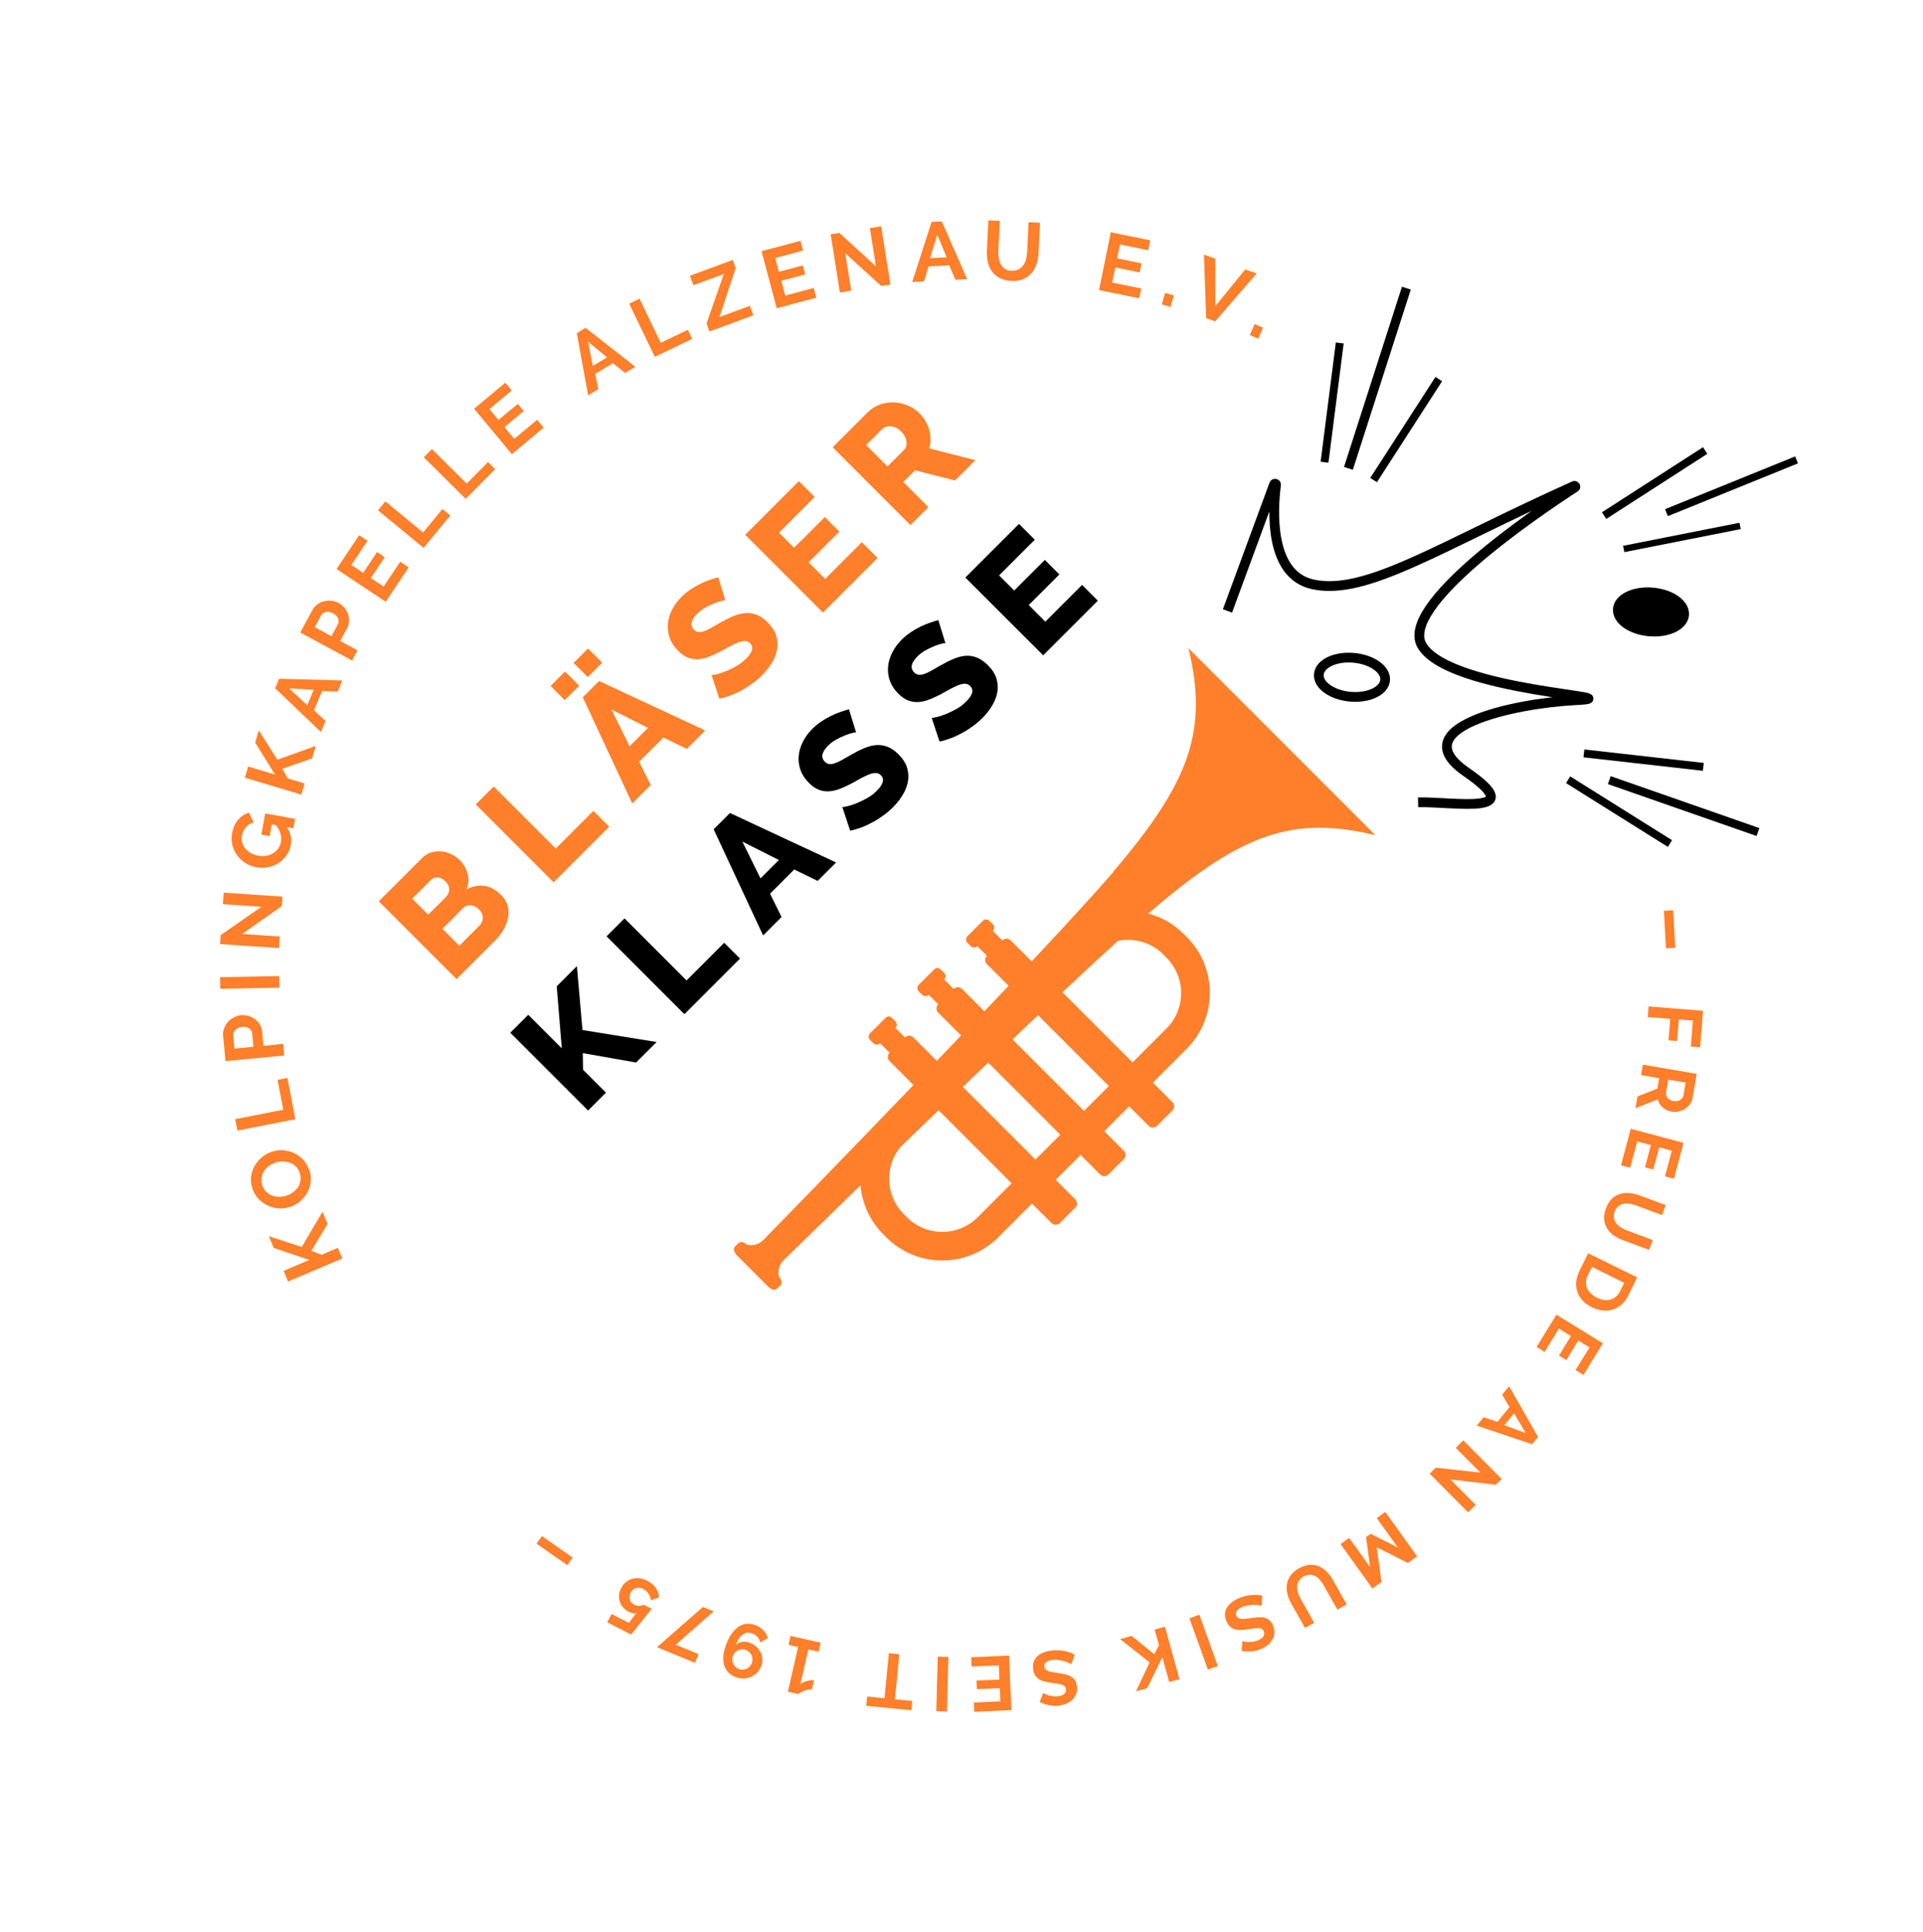 <?xml version="1.0" encoding="UTF-8"?>
<svg id="svg5" xmlns="http://www.w3.org/2000/svg" viewBox="0 0 197.13 197.98">
  <defs>
    <style>
      .cls-1, .cls-2, .cls-3, .cls-4, .cls-5, .cls-6, .cls-7 {
        stroke: #000;
        stroke-miterlimit: 11.34;
      }

      .cls-1, .cls-7 {
        stroke-width: 1px;
      }

      .cls-8 {
        fill: #ff7f2a;
      }

      .cls-2 {
        stroke-width: .81px;
      }

      .cls-2, .cls-3, .cls-4, .cls-5, .cls-6, .cls-7 {
        fill: none;
      }

      .cls-3 {
        stroke-width: .66px;
      }

      .cls-4 {
        stroke-width: .86px;
      }

      .cls-5 {
        stroke-width: .77px;
      }

      .cls-6 {
        stroke-width: .95px;
      }
    </style>
  </defs>
  <g>
    <path class="cls-8" d="M51.35,91.7c.34.34.57.72.69,1.11.11.4.13.8.05,1.22-.08.42-.24.83-.48,1.25-.24.42-.55.81-.92,1.17l-3.89,3.89-7.97-7.97,4.44-4.44c.28-.28.59-.47.93-.57.34-.1.69-.14,1.04-.11.35.03.69.13,1.02.29.33.16.62.36.88.62.38.38.65.84.79,1.37.15.53.12,1.07-.1,1.62.59-.32,1.19-.44,1.8-.37.61.08,1.19.39,1.72.93ZM42.25,92.09l1.65,1.65,1.81-1.81c.2-.2.32-.45.34-.74.02-.29-.11-.58-.39-.87-.26-.26-.53-.39-.81-.4s-.52.09-.71.29l-1.88,1.88ZM49.11,93.2c-.25-.25-.53-.39-.84-.42-.31-.03-.58.06-.8.28l-2.12,2.12,1.74,1.74,2.04-2.04c.24-.24.36-.52.36-.83,0-.31-.13-.6-.38-.85Z"/>
    <path class="cls-8" d="M56.74,90.41l-7.97-7.97,1.84-1.84,6.36,6.36,3.86-3.86,1.62,1.62-5.71,5.71Z"/>
    <path class="cls-8" d="M57.89,71.75l-1.45-1.45,1.48-1.48,1.45,1.45-1.48,1.48ZM60.25,69.39l-1.45-1.45,1.48-1.48,1.45,1.45-1.48,1.48ZM59.75,71.45l1.66-1.66,10.88,5.07-1.89,1.89-2.4-1.17-2.48,2.48,1.18,2.39-1.89,1.89-5.07-10.88ZM66.43,74.6l-3.75-1.89,1.86,3.77,1.89-1.89Z"/>
    <path class="cls-8" d="M74.35,61.52c-.05,0-.19.01-.4.07-.22.05-.47.14-.76.25s-.59.25-.9.43c-.31.17-.58.38-.82.62-.66.66-.77,1.21-.33,1.65.13.13.28.21.44.23.16.02.35,0,.55-.07.21-.07.45-.18.72-.33.27-.15.58-.32.93-.53.49-.28.95-.51,1.38-.69.43-.18.84-.29,1.24-.32.4-.03.78.03,1.16.17.38.15.75.4,1.12.77.45.45.75.91.89,1.39.14.48.17.95.08,1.42-.09.47-.27.93-.54,1.37s-.6.86-.98,1.24c-.29.29-.62.57-.97.83s-.72.5-1.09.7c-.38.21-.76.39-1.16.54-.39.15-.79.27-1.17.34l-.8-2.42c.07,0,.24-.02.51-.08.27-.06.58-.16.93-.3.35-.14.71-.31,1.09-.53s.73-.48,1.03-.79c.65-.65.78-1.18.38-1.57-.15-.15-.32-.23-.52-.22-.2,0-.42.05-.67.14-.25.09-.53.22-.83.39-.3.17-.63.35-.99.54-.48.25-.92.45-1.32.59-.4.14-.77.21-1.12.21-.35,0-.68-.06-.99-.2-.31-.14-.62-.36-.92-.66-.42-.42-.71-.87-.88-1.35-.16-.48-.22-.96-.17-1.45.05-.49.19-.97.44-1.44.24-.47.56-.9.96-1.3.28-.28.58-.52.9-.74s.65-.41.98-.57.65-.3.97-.41c.32-.11.62-.2.91-.27l.72,2.34Z"/>
    <path class="cls-8" d="M88.34,55.56l1.62,1.62-5.6,5.6-7.97-7.97,5.5-5.5,1.62,1.62-3.66,3.66,1.55,1.55,3.15-3.15,1.49,1.49-3.15,3.15,1.7,1.7,3.76-3.76Z"/>
    <path class="cls-8" d="M93.33,53.81l-7.97-7.97,3.59-3.59c.37-.37.8-.64,1.27-.8.47-.16.96-.23,1.44-.21.49.02.96.13,1.41.32.45.19.84.45,1.17.78.25.25.45.51.62.8.17.29.3.59.39.9.09.31.13.63.14.95,0,.32-.05.64-.13.96l4.72,1.21-2.08,2.08-4.1-1.04-1.2,1.2,2.57,2.57-1.84,1.84ZM90.99,47.79l1.68-1.68c.22-.22.3-.51.25-.87-.05-.36-.23-.7-.56-1.03s-.68-.5-1.06-.52c-.37-.02-.67.08-.88.29l-1.63,1.63,2.18,2.18Z"/>
    <path d="M60.29,113.82l-7.98-7.98,1.84-1.84,3.44,3.44-.52-6.36,2.07-2.07.57,6.55,7.6,1.23-2.1,2.1-5.47-.96.03,1.7,2.35,2.35-1.84,1.84Z"/>
    <path d="M70.16,103.94l-7.98-7.98,1.84-1.84,6.36,6.36,3.86-3.86,1.62,1.62-5.71,5.71Z"/>
    <path d="M73.17,84.98l1.66-1.66,10.88,5.07-1.89,1.89-2.4-1.17-2.48,2.48,1.18,2.39-1.89,1.89-5.07-10.88ZM79.85,88.14l-3.75-1.89,1.86,3.77,1.89-1.89Z"/>
    <path d="M87.77,75.05c-.05,0-.19.02-.4.07-.22.05-.47.13-.76.25s-.59.26-.9.43-.58.38-.82.62c-.66.66-.77,1.21-.33,1.65.13.13.28.21.44.23s.35,0,.56-.07c.21-.07.45-.18.72-.33.27-.15.58-.33.93-.53.49-.28.94-.51,1.37-.69.43-.18.84-.29,1.24-.32s.78.03,1.16.17c.38.15.75.4,1.12.77.45.45.75.92.89,1.39.14.48.17.95.08,1.42-.09.47-.27.93-.54,1.37-.27.45-.6.86-.98,1.24-.29.29-.61.57-.97.83-.35.26-.72.5-1.1.7-.38.21-.76.39-1.16.54s-.78.27-1.17.34l-.8-2.42c.07,0,.24-.02.5-.08.27-.06.58-.16.93-.3.35-.14.71-.32,1.1-.53s.73-.48,1.03-.79c.65-.65.78-1.18.38-1.57-.15-.15-.32-.22-.52-.22s-.42.05-.67.14c-.25.1-.53.23-.83.39-.3.17-.63.35-.99.55-.48.25-.92.45-1.32.59-.4.14-.77.21-1.12.21-.35,0-.68-.06-.99-.2s-.62-.36-.92-.66c-.42-.42-.71-.87-.88-1.35-.16-.48-.22-.96-.17-1.46.05-.49.2-.97.44-1.44.24-.47.56-.9.96-1.3.28-.28.58-.52.9-.74.32-.22.65-.41.98-.57s.65-.3.97-.41.62-.2.9-.28l.72,2.34Z"/>
    <path d="M96.93,65.9c-.05,0-.19.02-.4.07-.22.05-.47.13-.76.25s-.59.26-.9.43-.58.38-.82.62c-.66.66-.77,1.21-.33,1.65.13.13.28.21.44.23s.35,0,.56-.07c.21-.07.45-.18.72-.33.27-.15.58-.33.93-.53.49-.28.94-.51,1.37-.69.43-.18.84-.29,1.24-.32.4-.03.78.03,1.16.18.38.15.75.4,1.12.77.45.45.75.91.89,1.39s.17.95.08,1.42c-.09.47-.27.93-.54,1.37-.27.45-.6.86-.98,1.24-.29.29-.61.57-.97.83-.35.26-.72.5-1.1.7-.38.21-.76.39-1.16.54s-.78.27-1.17.34l-.8-2.42c.07,0,.24-.02.5-.08.27-.06.58-.16.93-.3.35-.14.71-.32,1.1-.53s.73-.48,1.03-.79c.65-.65.78-1.18.38-1.57-.15-.15-.32-.22-.52-.23-.19,0-.42.05-.67.14-.25.1-.53.23-.83.39-.3.17-.63.35-.99.55-.48.25-.92.45-1.32.59-.4.14-.77.21-1.12.21-.35,0-.68-.06-.99-.2-.31-.14-.62-.36-.92-.66-.42-.42-.71-.87-.88-1.35-.16-.48-.22-.96-.17-1.45.05-.49.2-.97.44-1.44.24-.47.56-.9.96-1.3.28-.28.58-.52.9-.74.32-.22.65-.41.98-.57s.65-.3.97-.41c.32-.11.62-.2.9-.28l.72,2.34Z"/>
    <path d="M110.92,59.94l1.62,1.62-5.6,5.6-7.98-7.97,5.5-5.5,1.62,1.62-3.66,3.66,1.55,1.55,3.14-3.14,1.49,1.49-3.14,3.14,1.7,1.7,3.76-3.76Z"/>
  </g>
  <g>
    <path class="cls-8" d="M35.09,128.97l-5.56,2.36-.46-1.09,2.64-1.12-3.65-1.23-.51-1.2,3.38,1.1,2.13-3.6.52,1.23-1.66,2.77,1.05.4,1.66-.71.46,1.09Z"/>
    <path class="cls-8" d="M31.73,119.96c.13.43.17.84.11,1.24-.06.4-.19.77-.39,1.1-.2.33-.45.62-.76.87-.31.24-.65.42-1.02.54-.39.12-.78.16-1.18.12-.4-.04-.77-.14-1.12-.32-.35-.17-.66-.41-.93-.71-.27-.3-.46-.66-.59-1.07-.13-.42-.16-.83-.1-1.23.07-.4.2-.77.4-1.1s.46-.62.77-.86c.31-.25.65-.42,1.01-.53.39-.12.78-.16,1.17-.12.39.04.76.14,1.11.31.35.17.65.41.92.71.27.3.46.66.59,1.07ZM29.32,122.55c.25-.08.48-.19.69-.34.21-.15.38-.32.52-.52.14-.2.22-.42.27-.67.04-.24.03-.5-.06-.77-.08-.27-.21-.5-.39-.68-.18-.18-.38-.31-.61-.4-.23-.09-.47-.13-.72-.14-.25,0-.5.03-.74.1-.25.08-.48.19-.69.34-.21.15-.38.33-.52.53-.13.2-.22.42-.26.67-.04.24-.02.5.06.76.08.27.21.5.39.68.18.18.38.31.6.4.23.09.46.13.72.14.25,0,.5-.03.74-.1Z"/>
    <path class="cls-8" d="M30.28,114.7l-5.94,1.16-.23-1.17,4.93-.96-.59-3.06,1.01-.2.82,4.22Z"/>
    <path class="cls-8" d="M29.14,108.17l-6.02.58-.25-2.58c-.03-.28,0-.54.1-.79s.23-.47.4-.66c.17-.19.37-.34.61-.46.23-.12.47-.19.71-.22.25-.02.51,0,.75.07s.48.18.68.32c.2.15.37.33.51.56s.22.47.24.75l.14,1.44,2.02-.2.11,1.18ZM25.98,107.28l-.13-1.37c-.02-.22-.13-.39-.32-.52-.19-.13-.43-.18-.73-.15-.15.01-.29.05-.4.11-.12.06-.21.13-.29.21-.08.08-.13.18-.17.28-.03.1-.04.21-.03.31l.13,1.32,1.95-.19Z"/>
    <path class="cls-8" d="M28.63,101.22l-6.05.11-.02-1.19,6.05-.11.02,1.19Z"/>
    <path class="cls-8" d="M24.81,95.71l3.87.27-.08,1.18-6.04-.41.06-.92,4.18-2.9-3.95-.27.08-1.18,6.03.41-.07.96-4.08,2.87Z"/>
    <path class="cls-8" d="M29.41,84.78c.39.57.52,1.17.4,1.8-.07.4-.22.75-.44,1.07s-.49.58-.81.79c-.32.21-.68.35-1.08.43-.4.08-.81.08-1.24,0-.41-.07-.78-.22-1.11-.44s-.61-.48-.83-.79c-.22-.31-.38-.66-.48-1.04s-.1-.79-.03-1.2c.1-.56.31-1.03.62-1.39.31-.36.68-.6,1.11-.73l.48.99c-.32.1-.59.27-.8.51-.21.25-.34.53-.4.85-.05.25-.04.5.03.73.07.23.18.44.34.62.16.18.35.34.57.46s.47.21.74.26c.28.05.55.05.81,0,.26-.04.49-.13.7-.26.21-.12.38-.29.53-.48.14-.2.24-.42.28-.68.11-.58-.07-1.16-.52-1.72l-.42-.08-.22,1.21-.85-.16.4-2.17,3.06.56-.18.96-.67-.12Z"/>
    <path class="cls-8" d="M30.89,81.43l-5.79-1.73.34-1.14,2.75.82-2.03-3.28.37-1.25,1.9,3.01,3.94-1.42-.38,1.28-3.05,1.07.55.98,1.73.52-.34,1.14Z"/>
    <path class="cls-8" d="M28.21,70.53l.4-.97,6.48.18-.47,1.13-1.61-.05-.82,1.97,1.18,1.1-.47,1.13-4.69-4.48ZM32.16,70.69l-2.52-.14,1.86,1.72.66-1.59Z"/>
    <path class="cls-8" d="M36.1,67.7l-5.32-2.88,1.23-2.28c.13-.25.31-.45.52-.6.22-.15.45-.26.7-.32.25-.06.5-.08.76-.05.26.03.5.1.71.22.23.12.42.28.59.48.17.2.3.41.38.65.09.23.12.48.11.74-.01.26-.08.52-.22.76l-.69,1.27,1.78.96-.56,1.04ZM33.98,65.2l.65-1.21c.1-.19.11-.39.03-.61-.08-.21-.26-.39-.52-.53-.13-.07-.27-.12-.4-.14-.13-.02-.25-.01-.36.01-.11.03-.21.07-.29.14-.08.07-.15.15-.2.24l-.63,1.17,1.72.93Z"/>
    <path class="cls-8" d="M41.03,57.57l.86.57-2.35,3.53-5.04-3.35,2.31-3.47.86.57-1.65,2.48,1.21.81,1.42-2.14.79.53-1.42,2.14,1.31.87,1.69-2.54Z"/>
    <path class="cls-8" d="M43.42,56.15l-4.67-3.85.75-.92,3.87,3.19,1.98-2.4.8.66-2.73,3.32Z"/>
    <path class="cls-8" d="M47.73,51.12l-4.29-4.26.84-.84,3.56,3.54,2.19-2.21.73.73-3.03,3.05Z"/>
    <path class="cls-8" d="M55.07,43.03l.66.79-3.26,2.72-3.87-4.65,3.2-2.67.66.79-2.29,1.91.93,1.12,1.98-1.65.61.73-1.98,1.65,1.01,1.21,2.34-1.96Z"/>
    <path class="cls-8" d="M59.14,34.14l.89-.54,5.1,3.99-1.04.63-1.26-1-1.81,1.09.31,1.58-1.04.63-1.16-6.37ZM62.22,36.62l-1.94-1.6.49,2.48,1.46-.88Z"/>
    <path class="cls-8" d="M67.12,36.57l-2.62-5.45,1.06-.51,2.17,4.52,2.78-1.33.45.93-3.84,1.84Z"/>
    <path class="cls-8" d="M72.43,33.14l1.77-5.06-3.12,1.15-.36-.97,4.39-1.62.31.83-1.67,5.02,3.12-1.15.36.97-4.5,1.66-.31-.83Z"/>
    <path class="cls-8" d="M83.42,29.51l.26,1-4.06,1.08-1.55-5.85,3.99-1.06.26,1-2.85.76.37,1.41,2.46-.65.25.92-2.46.65.41,1.52,2.92-.78Z"/>
    <path class="cls-8" d="M86.65,25.96l.61,3.83-1.16.19-.95-5.97.9-.14,3.74,3.42-.62-3.91,1.16-.19.95,5.97-.94.15-3.68-3.34Z"/>
    <path class="cls-8" d="M95.5,22.74l1.04-.05,2.61,5.92-1.21.06-.64-1.48-2.11.11-.47,1.54-1.21.06,1.99-6.16ZM97.04,26.37l-.96-2.33-.74,2.42,1.7-.09Z"/>
    <path class="cls-8" d="M103.71,27.74c.28.01.51-.03.71-.14s.36-.24.48-.42.22-.38.28-.61c.06-.23.1-.47.11-.72l.15-3.08,1.17.06-.15,3.08c-.02.41-.09.8-.21,1.16-.12.36-.29.67-.52.93-.23.26-.51.46-.85.61s-.75.2-1.21.18c-.48-.02-.89-.13-1.22-.31-.33-.18-.59-.42-.79-.7-.2-.29-.33-.61-.41-.98-.08-.37-.1-.75-.08-1.14l.15-3.08,1.17.06-.15,3.08c-.01.26,0,.5.04.74.04.24.11.45.22.64.11.19.25.34.43.46.18.12.41.19.68.2Z"/>
    <path class="cls-8" d="M116.99,29.56l-.21,1.01-4.12-.84,1.21-5.93,4.04.83-.21,1.01-2.89-.59-.29,1.43,2.5.51-.19.93-2.5-.51-.32,1.54,2.96.61Z"/>
    <path class="cls-8" d="M119.1,31.2l.33-1.18.9.25-.33,1.18-.9-.25Z"/>
    <path class="cls-8" d="M124.58,26.52v4.86s3.07-3.77,3.07-3.77l1.17.41-4.25,4.91-.93-.33-.22-6.5,1.17.41Z"/>
    <path class="cls-8" d="M128.12,34.34l.49-1.13.86.37-.49,1.13-.86-.37Z"/>
  </g>
  <g>
    <path class="cls-8" d="M170.57,93.34l.95-.05.21,3.84-.95.05-.21-3.84Z"/>
    <path class="cls-8" d="M169,103.14l5.58.45-.3,3.74-.95-.08.21-2.66-1.44-.11-.18,2.21-.88-.07.18-2.21-2.31-.18.09-1.08Z"/>
    <path class="cls-8" d="M168.42,109.11l5.51.94-.42,2.44c-.04.25-.14.48-.28.68-.14.2-.31.36-.52.48-.2.12-.42.21-.65.26-.23.05-.46.06-.68.02-.36-.06-.67-.21-.93-.43-.26-.23-.43-.51-.51-.83l-2.29.9.21-1.2,2.04-.81.18-1.06-1.85-.32.18-1.07ZM171.02,110.65l-.23,1.34c-.02.1,0,.2.02.29.03.09.08.18.15.25.07.08.16.14.26.2s.22.09.34.11c.13.02.25.02.37,0s.22-.06.31-.12c.09-.06.17-.13.23-.21.06-.08.1-.17.11-.26l.22-1.3-1.79-.31Z"/>
    <path class="cls-8" d="M167.09,119.67l-.92-.24,1-3.75,5.41,1.44-.98,3.68-.92-.24.7-2.63-1.3-.35-.6,2.28-.85-.23.61-2.28-1.41-.37-.72,2.7Z"/>
    <path class="cls-8" d="M165.53,124.17c-.09.24-.12.46-.08.66.04.2.12.38.24.54s.28.3.46.42.39.22.61.3l2.67.99-.38,1.01-2.67-.99c-.36-.13-.68-.3-.96-.5-.28-.2-.51-.44-.68-.71-.17-.27-.27-.58-.3-.92-.03-.34.03-.71.18-1.12.16-.42.36-.75.61-.99.25-.24.53-.41.84-.5s.63-.12.98-.09.69.12,1.03.24l2.67.99-.38,1.02-2.67-.99c-.22-.08-.44-.14-.66-.17-.22-.03-.43-.03-.62.01-.2.04-.37.13-.53.25-.16.13-.28.31-.37.54Z"/>
    <path class="cls-8" d="M162.81,128.44l5.02,2.47-.9,1.82c-.2.41-.44.74-.73.98-.28.24-.59.41-.92.51-.33.1-.67.12-1.03.08-.35-.05-.7-.15-1.05-.32-.38-.19-.7-.41-.95-.68-.25-.27-.44-.56-.55-.89-.11-.32-.15-.67-.12-1.03.03-.36.14-.73.32-1.11l.9-1.82ZM163.7,132.99c.24.12.48.19.71.23.24.03.46.02.67-.03.21-.06.4-.16.57-.3.17-.15.32-.34.43-.57l.42-.85-3.31-1.63-.42.85c-.12.24-.18.48-.19.7,0,.23.03.44.12.64.09.2.21.38.39.54s.37.31.61.42Z"/>
    <path class="cls-8" d="M158.33,138.54l-.81-.5,2.03-3.31,4.76,2.93-1.99,3.25-.81-.5,1.43-2.32-1.15-.71-1.23,2.01-.75-.46,1.23-2.01-1.24-.76-1.46,2.38Z"/>
    <path class="cls-8" d="M157.66,147.27l-.61.74-5.67-1.91.71-.86,1.41.48,1.24-1.51-.75-1.28.71-.86,2.97,5.2ZM154.21,146.06l2.19.8-1.19-2.02-1,1.22Z"/>
    <path class="cls-8" d="M151.76,150.92l-2.53-2.54.77-.77,3.94,3.96-.6.59-4.65-.54,2.58,2.6-.77.77-3.94-3.96.62-.62,4.57.51Z"/>
    <path class="cls-8" d="M138.3,157.6l2.16,3.01-.43-3.08.48-.34,2.78,1.4-2.16-3.01.88-.63,3.26,4.55-.95.68-3.2-1.62.5,3.56-.94.67-3.26-4.55.88-.63Z"/>
    <path class="cls-8" d="M133.63,161.56c-.22.13-.39.28-.49.46-.1.18-.16.37-.17.57-.01.2.02.4.08.62.07.21.16.42.27.62l1.4,2.48-.94.53-1.4-2.48c-.19-.33-.32-.67-.41-1.01-.08-.34-.1-.67-.05-.98.05-.32.17-.62.37-.9.2-.28.48-.52.86-.74.39-.22.76-.34,1.11-.36.35-.02.67.03.96.16.29.12.56.31.8.56.24.25.45.53.63.85l1.4,2.49-.95.53-1.4-2.48c-.12-.21-.25-.39-.39-.56-.14-.17-.3-.3-.48-.39-.17-.09-.36-.14-.56-.15-.2,0-.41.06-.63.18Z"/>
    <path class="cls-8" d="M127.38,168.19s.13.04.24.06c.11.02.25.03.4.03s.31-.01.48-.04c.17-.03.32-.08.48-.14.27-.12.46-.26.55-.42.09-.16.09-.33.01-.51-.05-.11-.11-.18-.19-.23-.08-.05-.18-.08-.3-.09-.12,0-.26,0-.43.02-.17.02-.36.05-.57.09-.28.04-.54.07-.78.08-.24.01-.45,0-.65-.06-.19-.05-.36-.14-.51-.27s-.27-.31-.38-.54c-.12-.27-.17-.53-.16-.77s.09-.46.21-.66c.12-.2.29-.37.49-.53s.43-.29.68-.4c.38-.17.79-.28,1.21-.33.43-.05.83-.04,1.23.04l-.06,1.05c-.06-.02-.17-.05-.31-.07-.14-.02-.31-.03-.49-.03-.18,0-.38.02-.59.05-.21.03-.41.1-.61.18-.55.24-.74.54-.59.89.05.11.12.19.22.24.1.05.21.08.36.08s.3,0,.49-.03c.19-.02.39-.05.62-.08.28-.04.52-.06.73-.06.22,0,.41.03.58.08.17.05.31.14.43.26.12.11.23.27.31.47.11.26.17.51.16.75,0,.24-.07.47-.18.68-.11.21-.26.4-.46.57-.2.17-.42.31-.68.42-.36.16-.72.25-1.07.27-.35.02-.67,0-.97-.05l.08-1Z"/>
    <path class="cls-8" d="M122.95,165.48l1.89,5.26-1.02.37-1.89-5.26,1.02-.37Z"/>
    <path class="cls-8" d="M119.42,166.71l1.49,5.38-1.05.29-.71-2.56-1.55,3.19-1.15.32,1.4-2.96-3.03-2.39,1.18-.33,2.32,1.87.49-.91-.45-1.61,1.05-.29Z"/>
    <path class="cls-8" d="M106.91,173.49s.11.07.22.12c.1.05.23.1.37.14.15.04.3.07.47.09.17.02.33.02.5,0,.3-.04.51-.12.64-.25.13-.13.18-.29.16-.49-.02-.11-.05-.21-.12-.27-.06-.07-.15-.12-.26-.17-.11-.04-.25-.08-.42-.1-.16-.03-.35-.05-.57-.08-.28-.04-.54-.08-.77-.14s-.43-.13-.6-.24c-.17-.1-.31-.24-.41-.4-.11-.16-.18-.37-.21-.63-.04-.3-.02-.56.07-.78.08-.22.21-.42.38-.57.17-.16.38-.28.62-.37.24-.09.49-.16.77-.19.42-.05.83-.05,1.26.02.42.07.81.2,1.16.39l-.35.99c-.05-.04-.15-.09-.28-.15-.13-.06-.29-.12-.46-.17-.18-.05-.37-.09-.58-.12-.21-.03-.42-.02-.63,0-.59.08-.87.31-.81.69.01.12.06.22.14.29.08.07.18.13.32.18.13.05.29.08.48.11.18.03.39.06.62.09.27.04.52.09.72.15.21.06.38.14.53.24.15.1.26.22.35.37.08.14.14.32.17.54.04.28.02.54-.06.77-.08.23-.2.43-.36.6-.17.17-.37.31-.6.42-.23.11-.49.18-.77.22-.39.05-.76.04-1.1-.04-.34-.08-.65-.18-.92-.32l.36-.94Z"/>
    <path class="cls-8" d="M99.6,170.79l-.04-.95,3.88-.17.24,5.59-3.81.17-.04-.95,2.72-.12-.06-1.35-2.35.1-.04-.88,2.35-.1-.06-1.46-2.79.12Z"/>
    <path class="cls-8" d="M97.22,169.81l-.15,5.59-1.09-.03.15-5.59,1.09.03Z"/>
    <path class="cls-8" d="M88.89,173.87l1.78.17.45-4.62,1.07.11-.45,4.62,1.78.17-.09.95-4.63-.45.09-.95Z"/>
    <path class="cls-8" d="M80.83,168.58l.21-.93,3.09.7-.21.93-1.06-.24-.81,3.55c.05-.05.14-.1.25-.16.11-.05.23-.1.37-.14.13-.04.27-.07.41-.09.14-.02.25-.01.36,0l-.22.95c-.14-.03-.29-.03-.45.02-.16.04-.31.09-.45.16-.14.06-.26.12-.35.18-.09.06-.15.09-.15.1l-1.05-.24,1.04-4.58-.97-.22Z"/>
    <path class="cls-8" d="M78.05,170.67c-.08.26-.21.49-.38.68-.17.19-.37.35-.6.46-.23.11-.48.18-.74.2-.27.02-.54-.01-.81-.1-.3-.09-.56-.24-.76-.42-.21-.19-.36-.41-.47-.67-.1-.26-.15-.56-.15-.89,0-.33.07-.69.19-1.08.15-.49.34-.9.55-1.24.21-.34.45-.61.71-.81.26-.2.53-.33.83-.37s.6-.02.92.08c.33.11.62.28.86.51.24.24.41.52.52.85l-.78.45c-.06-.23-.17-.43-.32-.59-.15-.16-.34-.28-.57-.35-.34-.11-.65-.06-.93.15-.28.2-.51.54-.67,1.03.16-.15.36-.24.59-.29.23-.04.47-.03.72.05.26.08.5.21.69.37.2.16.35.35.47.56.12.21.19.44.22.69.03.25,0,.49-.08.74ZM75.79,171.07c.13.04.27.05.41.04.13-.02.26-.06.38-.12.12-.06.22-.15.31-.25.09-.11.16-.23.2-.36.04-.14.06-.27.04-.41-.02-.13-.05-.26-.11-.38-.06-.12-.14-.22-.25-.31-.1-.09-.22-.15-.36-.2-.13-.04-.27-.06-.41-.05-.14.01-.26.05-.38.11-.12.06-.22.14-.31.24-.09.1-.16.22-.2.35-.04.14-.06.27-.04.41s.05.27.11.39c.06.12.14.23.24.32.1.09.22.16.36.2Z"/>
    <path class="cls-8" d="M69.26,168.56l2.35.96-.37.89-3.89-1.6,4.7-4.12,1.11.45-3.89,3.41Z"/>
    <path class="cls-8" d="M64.48,165.2c-.23-.12-.43-.27-.59-.45-.16-.18-.28-.38-.35-.6-.08-.22-.1-.44-.08-.68.02-.24.09-.47.21-.71.13-.25.29-.46.49-.62.2-.16.42-.27.65-.34.24-.07.49-.08.76-.05.27.03.53.12.8.26.37.19.65.43.86.73.21.3.32.62.33.97l-.83.29c-.04-.25-.13-.48-.27-.69-.14-.21-.31-.36-.52-.47-.25-.13-.5-.16-.74-.09-.24.07-.42.23-.55.48-.06.12-.1.24-.11.36-.01.12,0,.24.03.35s.09.21.17.3.18.17.29.22c.15.08.31.12.48.11.17,0,.33-.04.47-.12l.82.42s-.04.06-.11.14c-.07.08-.15.19-.25.31s-.21.27-.34.43c-.12.16-.25.32-.38.48-.3.38-.64.81-1.02,1.29l-2.45-1.26.44-.85,1.77.91.77-1.01c-.09.04-.2.05-.32.03-.13-.02-.27-.07-.43-.15Z"/>
    <path class="cls-8" d="M58.7,159.62l-.55.78-3.15-2.2.55-.78,3.15,2.2Z"/>
  </g>
  <g>
    <path class="cls-7" d="M125.83,62.61l4.78-12.97c.04-.11.21-.08.2.04-.33,2.55-.75,9.24,3.79,10.21,5.49,1.18,12.97-3.91,26.77-10.09.09-.04.18.09.09.14-3.88,2.52-18.25,12.22-15.65,16.29,3,4.7,22.18,5.2,15.71,5.53-6.47.33-17.77,2.84-11.22,7.35,6.54,4.51-1.2,3.04-4.93,3.11"/>
    <ellipse class="cls-1" cx="169.23" cy="62.7" rx="2" ry="3.41" transform="translate(91.75 225.7) rotate(-84.9)"/>
    <ellipse class="cls-7" cx="138.58" cy="69.41" rx="2" ry="3.41" transform="translate(57.14 201.27) rotate(-84.9)"/>
    <line class="cls-6" x1="138.23" y1="48" x2="144.17" y2="29.53"/>
    <line class="cls-2" x1="140.81" y1="49.2" x2="147.49" y2="38.85"/>
    <line class="cls-2" x1="135.78" y1="47.37" x2="137.34" y2="35.15"/>
    <line class="cls-5" x1="170.83" y1="52.54" x2="184.17" y2="47.13"/>
    <line class="cls-3" x1="166.45" y1="56.26" x2="178.38" y2="53.9"/>
    <line class="cls-2" x1="164.44" y1="52.84" x2="174.8" y2="46.17"/>
    <line class="cls-4" x1="164.97" y1="79.95" x2="180.21" y2="85.27"/>
    <line class="cls-2" x1="160.75" y1="79.91" x2="171.19" y2="86.45"/>
    <line class="cls-2" x1="162.37" y1="77.21" x2="174.61" y2="78.59"/>
    <path class="cls-8" d="M114.16,89.32c-1.8,2.1-4.84,5.41-8.4,9.21l-2.15-2.15c-.24-.24-.62-.24-.86,0h0s-.98-.98-.98-.98h0c.19-.19.19-.49,0-.68l-.35-.35c-.19-.19-.49-.19-.67,0l-1.58,1.58c-.19.19-.19.49,0,.67l.35.35c.19.19.49.19.67,0h0s.98.98.98.98h0c-.24.23-.24.62,0,.86l2.22,2.22c-.81.86-1.64,1.73-2.48,2.61l-2.29-2.29c-.24-.24-.62-.24-.86,0h0s-.98-.98-.98-.98h0c.19-.18.19-.49,0-.67l-.35-.35c-.19-.19-.49-.19-.67,0l-1.58,1.58c-.19.19-.19.49,0,.67l.35.35c.19.19.49.19.67,0h0s.98.97.98.97h0c-.24.24-.24.63,0,.86l2.34,2.34c-.83.87-1.66,1.74-2.49,2.6l-2.4-2.4c-.24-.24-.62-.24-.86,0h0s-.98-.98-.98-.98h0c.19-.18.19-.49,0-.67l-.35-.35c-.19-.19-.49-.19-.67,0l-1.58,1.58c-.19.19-.19.49,0,.67l.35.35c.19.19.49.19.67,0h0s.98.96.98.96h0c-.24.25-.24.63,0,.87l2.45,2.45c-7.96,8.28-15,15.48-15,15.48-.13.14-.2.21-.2.21-.44.48-.99.85-1.86.68h-.01c-.28-.3-.67-.37-.87-.17l-.35.35c-.19.19-.12.58.16.87l3.28,3.28c.28.28.67.35.87.16l.35-.35c.19-.19.12-.58-.16-.87h-.01c-.17-.89.19-1.44.68-1.88l.21-.2c.63-.62,3.52-3.44,7.48-7.29.16,1.84.94,3.63,2.34,5.03l.31.31c3.16,3.16,8.3,3.16,11.46,0l3.47-3.47,2,2c.24.24.62.24.86,0l1.57-1.57c.24-.24.24-.62,0-.86l-2-2,2.55-2.55,2,2c.24.24.62.24.86,0l1.57-1.57c.24-.24.24-.62,0-.86l-2-2,2.55-2.55,2,2c.24.24.62.24.86,0l1.57-1.57c.24-.24.24-.62,0-.86l-2-2,3.47-3.47c3.16-3.16,3.16-8.3,0-11.46l-.31-.31c-1.04-1.04-2.3-1.74-3.63-2.09.14-.12.27-.23.4-.34,9.18-7.85,14.46-9.73,22.88-7.69l-9.45-9.45-.13-.13-.13-.13-9.45-9.45c2.04,8.41.16,13.69-7.69,22.88ZM100.23,124.74c-2.01,2.01-5.27,2.01-7.27,0l-.31-.31c-1.88-1.88-2-4.86-.35-6.88,1.26-1.22,2.57-2.48,3.91-3.77l7.49,7.49-3.47,3.47ZM106.14,118.83l-7.44-7.44c.86-.83,1.73-1.66,2.6-2.49l7.39,7.39-2.55,2.55ZM111.12,113.85l-7.33-7.33c.88-.84,1.76-1.67,2.62-2.48l7.26,7.26-2.55,2.55ZM119.26,97.83l.31.31c2.01,2.01,2.01,5.27,0,7.27l-3.47,3.47-7.19-7.19c2.08-1.95,4.01-3.74,5.69-5.27,1.63-.33,3.4.14,4.66,1.4Z"/>
  </g>
</svg>